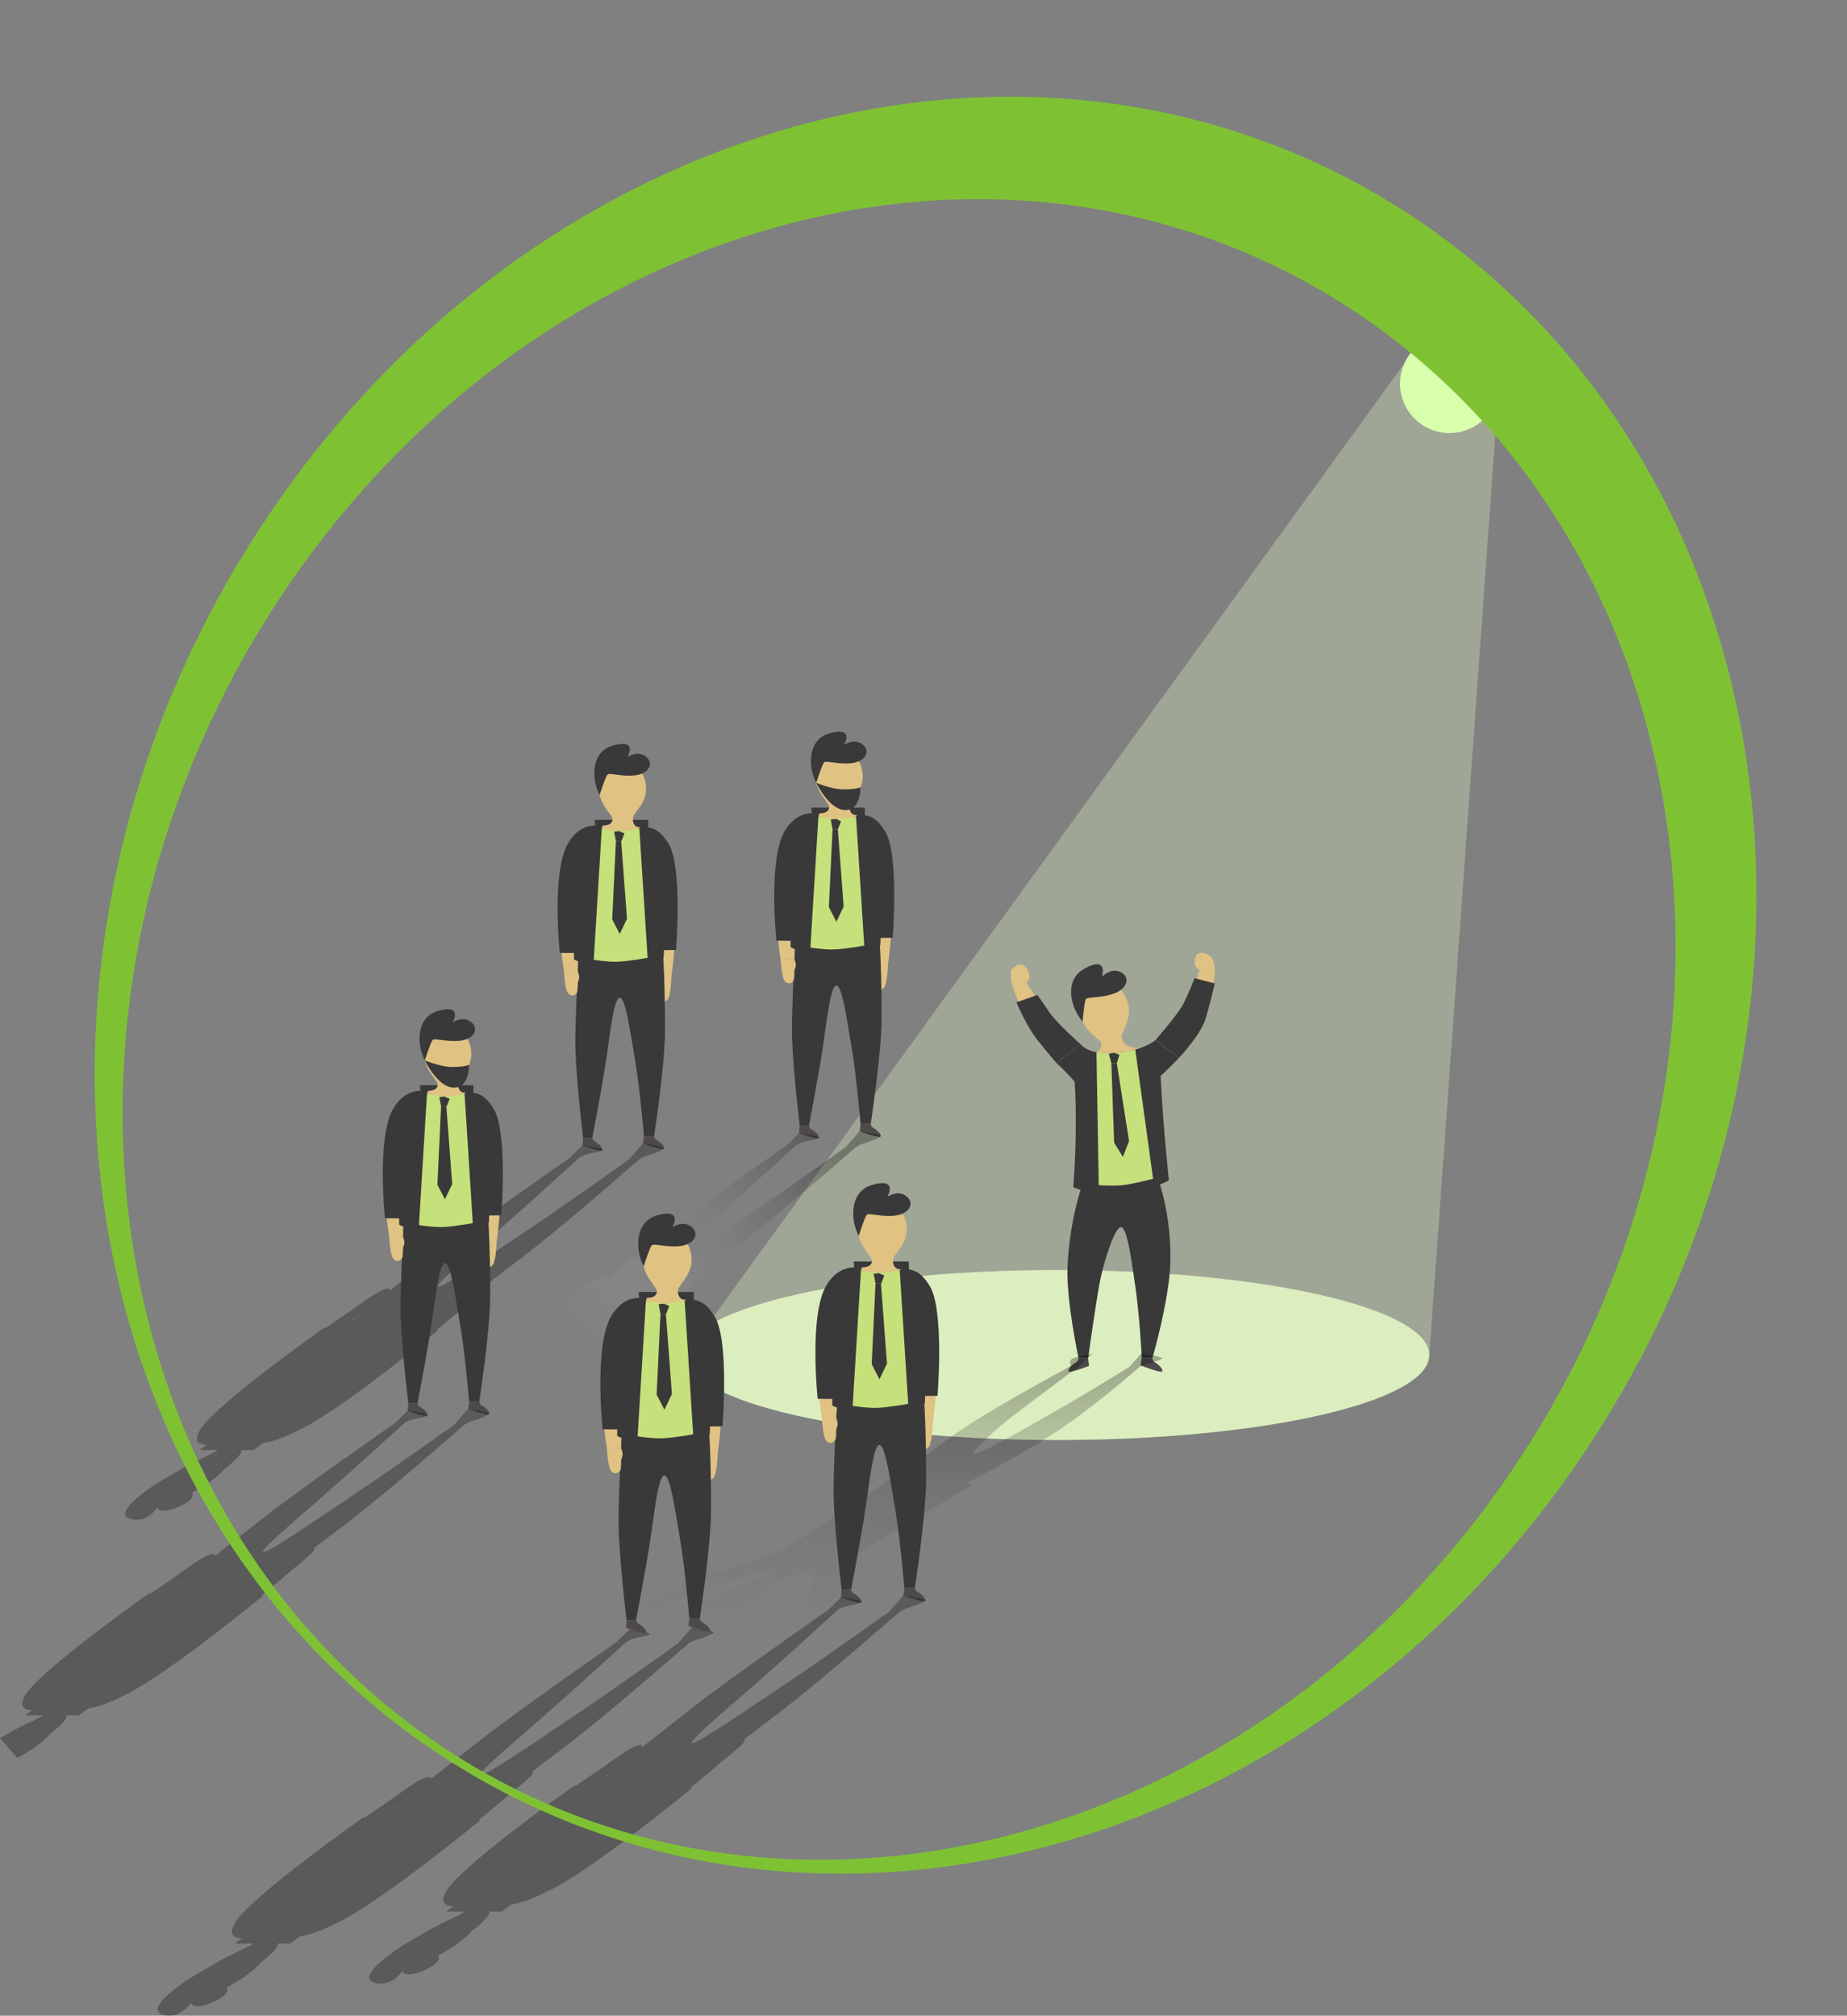 <svg width="525" height="573" viewBox="0 0 525 573" fill="none" xmlns="http://www.w3.org/2000/svg">
<rect x="0" y="0" width="525" height="573" fill="#808080" stroke="none"/>
<g style="mix-blend-mode:screen" opacity="0.8">
<path d="M300.594 409.353C358.958 409.353 406.272 398.536 406.272 385.194C406.272 371.851 358.958 361.035 300.594 361.035C242.23 361.035 194.917 371.851 194.917 385.194C194.917 398.536 242.23 409.353 300.594 409.353Z" fill="#EAFFCA"/>
</g>
<path d="M412.01 123.109C419.772 123.109 426.064 116.817 426.064 109.055C426.064 101.292 419.772 95 412.01 95C404.248 95 397.955 101.292 397.955 109.055C397.955 116.817 404.248 123.109 412.01 123.109Z" fill="#D0FF9F"/>
<g style="mix-blend-mode:screen" opacity="0.3">
<path d="M426.065 109.055C426.065 101.289 419.776 95 412.011 95C406.312 95 401.42 98.4 399.209 103.268L200.568 377.402C196.929 379.844 194.926 382.462 194.926 385.192C194.926 398.536 242.238 409.35 300.603 409.35C358.969 409.35 406.28 398.536 406.28 385.192L425.938 110.866C426.018 110.268 426.065 109.669 426.065 109.055Z" fill="#EAFFCA"/>
</g>
<path d="M324.249 297.872C324.249 297.872 319.876 298.423 318.91 295.35C318.319 293.466 321.488 290.553 320.802 286.156C320.115 281.718 316.292 278.238 312.11 279.084C307.936 279.93 306.061 284.719 307.098 288.773C308.279 293.395 312.86 295.342 313.06 296.635C313.427 299.061 309.708 300.266 308.447 300.035C307.186 299.803 308.527 306.284 308.774 306.372C309.022 306.46 318.351 303.922 320.602 303.123C322.853 302.325 324.688 301.336 324.688 301.336L324.249 297.888V297.872Z" fill="#E0C283"/>
<path d="M329.142 335.012C329.142 335.012 333.013 345.092 332.67 358.851C332.406 369.402 327.562 386.099 327.562 386.099H324.561C324.561 386.099 323.922 374.079 322.781 366.21C321.536 357.67 320.395 349.058 318.663 348.851C316.931 348.643 313.579 358.795 312.406 365.555C310.881 374.366 309.301 386.099 309.301 386.099H306.572C306.572 386.099 302.996 369.474 303.443 359.953C304.121 345.371 308.24 335.012 308.24 335.012H329.142Z" fill="#393939"/>
<path d="M327.521 386.098C327.521 386.098 327.617 386.904 328.144 387.191C329.509 387.933 330.658 389.314 330.363 389.825C330.004 390.44 324.193 388.133 324.193 388.133L324.521 386.09H327.529L327.521 386.098Z" fill="#4E4A4A"/>
<path d="M306.579 386.102C306.579 386.102 306.484 386.908 305.957 387.195C304.592 387.937 303.443 389.318 303.738 389.829C304.097 390.443 309.548 388.28 309.548 388.28L309.309 386.102H306.571H306.579Z" fill="#4E4A4A"/>
<path d="M307.73 290.464C307.73 290.464 308.177 284.885 308.624 284.079C309.07 283.281 312.75 283.815 316.629 282.443C320.507 281.07 321.369 277.694 318.52 276.329C315.671 274.964 313.229 277.686 313.229 277.686C313.229 277.686 315.168 271.596 308.336 275.292C304.002 277.638 304.074 282.02 304.896 285.1C305.718 288.189 307.738 290.464 307.738 290.464H307.73Z" fill="#393939"/>
<path d="M326.205 298.366C326.205 298.366 331.688 293.171 334.402 289.811C337.315 286.211 340.97 275.844 340.97 275.844L345.304 276.339C345.304 276.339 344.753 285.485 339.988 293.586C336.317 299.811 331.313 303.163 331.313 303.163L326.205 298.374V298.366Z" fill="#E0C283"/>
<path d="M345.312 276.337C345.312 276.337 345.431 272.961 344.146 271.924C342.853 270.886 340.77 270.32 340.076 271.589C339.382 272.866 339.485 274.031 339.837 274.613C340.188 275.196 340.978 275.843 340.978 275.843L345.312 276.337Z" fill="#E0C283"/>
<path d="M307.745 298.309C307.745 298.309 304.177 295.723 300.929 292.116C297.449 288.245 291.775 279.41 291.775 279.41L287.688 280.089C287.688 280.089 291.408 290.975 296.619 297.232C301.831 303.489 303.06 303.29 303.06 303.29L307.745 298.309Z" fill="#E0C283"/>
<path d="M287.688 280.086C287.688 280.086 286.731 276.583 287.728 275.449C288.726 274.316 290.61 273.646 291.599 274.946C292.589 276.247 292.78 277.468 292.581 278.083C292.381 278.706 291.783 279.408 291.783 279.408L287.696 280.086H287.688Z" fill="#E0C283"/>
<path d="M332.263 335.443C332.263 335.443 329.828 337.742 318.312 338.811C309.014 339.673 305.063 337.478 305.063 337.478C305.063 337.478 306.404 322.155 305.462 307.509C302.621 304.197 300.322 302.226 300.322 302.226L307.186 296.871C307.186 296.871 309.596 300.255 317.873 299.257C325.965 298.275 328.495 295.602 328.495 295.602L335.104 300.733C335.104 300.733 333.891 302.106 329.9 305.881C330.586 320.455 332.247 335.451 332.247 335.451L332.263 335.443Z" fill="#393939"/>
<path d="M294.856 282.844L288.926 284.935C288.926 284.935 291.671 291.615 294.856 295.605C298.04 299.596 300.331 302.23 300.331 302.23L307.194 296.874C307.194 296.874 300.379 290.913 298.056 287.457C295.734 283.993 294.856 282.844 294.856 282.844Z" fill="#393939"/>
<path d="M339.558 278.063C339.558 278.063 337.77 282.676 336.285 285.517C334.801 288.358 328.504 295.597 328.504 295.597L335.112 300.729C335.112 300.729 341.314 294.208 342.71 289.492C344.115 284.775 345.296 279.579 345.296 279.579L339.55 278.055L339.558 278.063Z" fill="#393939"/>
<path d="M311.663 299.142L312.317 336.9C312.317 336.9 316.308 337.227 319.189 336.9C322.07 336.573 327.761 335.088 327.761 335.088L322.693 298.352C322.693 298.352 318 299.461 315.749 299.437C313.499 299.413 311.663 299.142 311.663 299.142Z" fill="#C6E07C"/>
<path d="M316.684 299.309L318.193 299.859L317.45 302.262H315.902L315.176 299.588L316.684 299.309Z" fill="#393939"/>
<path d="M317.45 302.262L320.921 324.337L319.182 328.879L316.683 324.832L315.901 302.262H317.45Z" fill="#393939"/>
<path style="mix-blend-mode:multiply" d="M227.855 461.504C227.855 461.504 224.495 463.747 222.196 464.433C219.898 465.119 217.32 465.503 217.966 464.657C218.621 463.811 219.913 463.036 220.855 462.645C221.781 462.262 223.162 461.839 223.194 461.831C223.202 461.823 223.856 461.193 224.782 460.267L224.127 460.363C224.127 460.363 227.168 457.298 228.677 455.415C230.185 453.523 231.622 448.718 231.622 448.718C231.622 448.718 231.765 447.928 229.874 447.21C229.706 447.194 226.179 446.899 222.196 448.886C219.69 450.139 219.722 452.07 214.534 454.992C212.395 456.197 209.913 457.298 207.519 458.136C207.886 459.206 205.54 460.794 202.235 461.52C198.109 462.43 198.572 460.618 198.572 460.618C198.572 460.618 194.159 464.665 191.437 462.206C189.713 460.65 194.294 457.737 198.253 455.694C202.211 453.643 206.489 452.134 206.489 452.134C211.629 449.86 216.617 448.782 217.934 448.04C219.219 447.314 219.451 446.755 219.187 446.372C215.284 446.827 212.587 447.872 212.587 447.872C212.587 447.872 199.945 451.831 194.167 454.13C188.38 456.428 186.353 457.194 186.353 457.194L185.97 457.043C182.458 458.431 179.888 459.477 179.888 459.477C179.888 459.477 179.737 459.94 179.29 460.355C178.843 460.77 177.406 461.576 175.124 462.438C172.841 463.3 171.732 462.853 171.947 462.103C172.163 461.352 176.688 459.022 176.688 459.022C176.688 459.022 179.314 457.737 183.193 455.941L182.841 455.806C182.841 455.806 192.339 451.368 199.498 448.718C206.649 446.069 211.549 444.321 211.549 444.321C211.549 444.321 215.763 443.012 221.893 440.809C237.863 431.08 252.357 420.904 252.357 420.904C252.357 420.904 253.378 420.657 255.118 420.41C258.167 417.664 264.336 412.452 273.937 405.98C283.315 399.651 303.842 388.613 303.842 388.613C303.842 388.613 304.577 388.078 304.369 387.887C303.834 387.392 304.154 386.482 304.968 386.139C305.949 385.732 310.483 384.846 310.483 384.846L306.444 388.613H306.428C306.428 388.613 295.853 396.411 288.247 402.253C282.413 406.738 275.166 413.482 277.034 413.346C278.902 413.211 288.862 407.488 298.838 401.822C308.032 396.602 321.01 388.613 321.01 388.613H320.962L324.449 384.742C324.449 384.742 330.675 385.724 330.379 386.131C330.132 386.474 327.618 387.392 325.551 387.879C324.753 388.07 323.835 388.605 323.835 388.605H323.875C323.875 388.605 311.313 399.699 300.706 406.698C290.203 413.634 279.58 419.157 275.063 421.415C276.228 421.87 276.22 422.245 276.22 422.245C276.22 422.245 259.196 432.206 243.537 441.879C243.466 444.385 243.21 445.295 243.21 445.295C243.21 445.295 242.42 449.62 238.9 452.757C235.381 455.893 231.175 459.333 231.175 459.333L230.688 459.405C229.036 460.666 227.871 461.464 227.831 461.488L227.855 461.504Z" fill="url(#paint0_linear_3075_290)" fill-opacity="0.3"/>
<path d="M242.643 358.613H258.335L255.797 362.165H245.311L244.086 361.371L242.643 358.613Z" fill="#393939"/>
<path d="M264.288 371.836C264.288 371.836 264.929 371.39 266.129 380.294C267.33 389.199 265.099 404.843 265.099 404.843L261.069 404.941L259.674 377.505L264.288 371.836Z" fill="#E0C283"/>
<path d="M260.687 406.319C260.825 405.395 261.068 404.94 261.068 404.94L265.115 404.754C265.115 404.754 264.985 409.166 264.296 410.796C263.501 412.669 261.571 412.069 261.287 410.763C261.182 410.269 261.117 408.971 261.085 408.103C260.874 407.641 260.598 406.903 260.687 406.311V406.319Z" fill="#E0C283"/>
<path d="M257.013 360.653C257.013 360.653 254.053 361.724 253.81 358.545C253.656 356.59 257.362 354.481 257.678 350.078C258.003 345.633 255.075 341.424 250.85 341.311C246.624 341.197 243.745 345.406 243.851 349.559C243.964 354.287 247.962 357.19 247.865 358.48C247.687 360.905 243.98 360.167 242.788 360.272C241.596 360.377 241.345 366.801 241.564 366.938C241.783 367.076 251.36 366.695 253.72 366.427C256.08 366.16 258.067 365.608 258.067 365.608L257.021 360.661L257.013 360.653Z" fill="#E0C283"/>
<path d="M262.715 398.467C262.715 398.467 263.25 406.521 263.25 420.17C263.25 430.632 260.039 451.393 260.039 451.393L257.062 451.466C257.062 451.466 255.838 437.144 254.516 429.375C253.072 420.94 251.718 410.924 249.998 410.762C248.279 410.6 247.119 421.354 246.122 428.077C244.824 436.852 241.929 451.831 241.929 451.831L239.228 451.896C239.228 451.896 236.73 431.572 236.941 422.116C237.266 407.64 237.996 397.973 237.996 397.973L262.715 398.459V398.467Z" fill="#393939"/>
<path d="M260.055 451.398C260.055 451.398 260.168 452.193 260.696 452.469C262.066 453.175 263.242 454.513 262.958 455.032C262.618 455.656 256.803 453.507 256.803 453.507L257.07 451.48L260.055 451.407V451.398Z" fill="#4E4A4A"/>
<path d="M241.945 451.844C241.945 451.844 242.059 452.639 242.586 452.914C243.956 453.62 245.132 454.958 244.848 455.477C244.508 456.102 239.05 454.082 239.05 454.082L239.236 451.917L241.945 451.852V451.844Z" fill="#4E4A4A"/>
<path d="M232.383 376.453C232.383 376.453 232.221 378.594 232.091 383.257C231.848 392.235 233.64 403.038 233.64 403.038L237.671 403.078L237.646 376.583L232.375 376.461L232.383 376.453Z" fill="#E0C283"/>
<path d="M238.076 404.445C237.922 403.521 237.671 403.075 237.671 403.075L233.624 402.953C233.624 402.953 233.827 407.365 234.54 408.979C235.36 410.844 237.282 410.212 237.549 408.898C237.647 408.395 237.687 407.105 237.711 406.238C237.922 405.767 238.182 405.029 238.085 404.445H238.076Z" fill="#E0C283"/>
<path d="M244.087 351.327C244.087 351.327 245.757 346.031 246.365 345.358C246.974 344.685 250.412 346.015 254.467 345.553C258.514 345.09 260.104 342.017 257.655 340.062C255.205 338.108 252.237 340.192 252.237 340.192C252.237 340.192 255.465 334.742 248.036 336.794C243.324 338.091 242.424 342.349 242.529 345.512C242.635 348.675 244.087 351.327 244.087 351.327Z" fill="#393939"/>
<path d="M257.014 360.655C260.16 360.93 261.904 361.847 264.191 365.423C268.505 372.171 266.486 396.793 266.486 396.793L262.95 396.833L262.885 398.934C262.885 398.934 259.893 401.213 249.35 401.31C238.807 401.407 236.568 399.51 236.568 399.51V397.677L232.424 397.636C232.424 397.636 229.845 373.533 234.987 365.237C237.112 361.806 239.845 360.346 242.797 360.273C242.797 360.273 245.108 361.968 250.136 361.977C254.613 361.977 257.022 360.663 257.022 360.663L257.014 360.655Z" fill="#393939"/>
<path d="M244.72 361.164L242.368 399.646C242.368 399.646 246.383 400.311 249.327 400.214C252.279 400.116 258.158 399.086 258.158 399.086L255.742 361.164C255.742 361.164 251.273 362.04 249.002 361.829C246.723 361.618 244.728 361.164 244.728 361.164H244.72Z" fill="#C6E07C"/>
<path d="M249.885 361.938L251.361 362.619L250.412 364.987L248.855 364.865L248.336 362.092L249.885 361.938Z" fill="#393939"/>
<path d="M250.413 364.981L252.116 387.632L249.983 392.085L247.777 387.778L248.856 364.859L250.413 364.981Z" fill="#393939"/>
<path d="M242.789 360.26L242.643 358.613L245.019 360.26L244.719 361.16L243.316 361.63L242.789 360.373V360.26Z" fill="#393939"/>
<path d="M258.336 360.819V358.613L255.732 361.16L256.235 362.952L258.336 360.819Z" fill="#393939"/>
<path style="mix-blend-mode:multiply" d="M196.148 508.356C200.82 504.503 204.266 501.519 204.826 501.04C204.826 501.04 209.984 496.985 211.249 495.493C211.752 494.901 211.736 494.593 211.46 494.471C214.461 492.209 217.786 489.678 221.443 486.88C233.998 477.27 255.692 458.195 255.692 458.195H255.7C255.7 458.195 256.762 457.465 257.63 457.214C259.852 456.565 262.61 455.511 262.95 455.032C263.356 454.465 256.795 453.508 256.795 453.508L252.789 458.122C252.789 458.122 234.371 471.277 223.706 478.414C212.133 486.167 198.752 495.363 196.821 495.509C194.891 495.655 206.635 485.777 213.706 479.598C222.928 471.536 237.996 457.774 237.996 457.774H238.004C238.004 457.774 239.066 457.044 239.934 456.792C242.156 456.144 244.516 455.941 244.849 455.462C245.254 454.895 239.05 454.067 239.05 454.067L235.352 457.709C235.352 457.709 208.443 476.386 197.308 485.072C191.582 489.541 186.57 493.49 182.418 496.791C183.01 495.907 181.777 495.655 179.109 497.148C176.449 498.632 170.951 502.687 170.951 502.687C170.456 503.019 167.674 504.901 163.83 507.577H163.327C163.327 507.577 131.804 529.726 127.027 537.341C125.056 540.496 126.046 541.834 128.933 541.899L126.816 543.407H132.047C131.99 543.456 131.958 543.496 131.901 543.545C130.644 544.567 124.837 546.716 119.541 550.098L119.517 550.114C119.517 550.114 119.517 550.114 119.509 550.114C119.509 550.114 114.87 552.539 110.961 555.45C107.06 558.362 102.859 562.263 106.046 563.463C111.066 565.345 114.359 560.341 114.359 560.341C114.359 560.341 114.854 562.255 119.655 560.462C123.507 559.027 125.608 556.926 124.48 555.929C127.084 554.575 129.638 552.936 131.69 551.266C132.785 550.374 133.572 549.587 134.172 548.881C134.172 548.881 139.378 544.972 139.103 543.415H142.606L145.258 541.388C148.153 540.982 151.057 539.96 156.669 537.162C169.11 530.966 196.627 508.348 196.627 508.348H196.132L196.148 508.356ZM175.176 502.581C173.805 503.676 172.686 504.585 171.794 505.306C171.697 505.331 171.616 505.347 171.534 505.371L175.176 502.581Z" fill="black" fill-opacity="0.3"/>
<path style="mix-blend-mode:multiply" d="M136.028 517.453C140.7 513.601 144.146 510.617 144.706 510.138C144.706 510.138 149.864 506.083 151.129 504.591C151.632 503.999 151.616 503.691 151.34 503.569C154.341 501.306 157.666 498.776 161.323 495.978C173.878 486.368 195.572 467.293 195.572 467.293H195.58C195.58 467.293 196.642 466.563 197.51 466.312C199.732 465.663 202.49 464.609 202.83 464.13C203.236 463.562 196.675 462.605 196.675 462.605L192.668 467.22C192.668 467.22 174.251 480.374 163.586 487.511C152.013 495.264 138.631 504.461 136.701 504.607C134.771 504.753 146.514 494.875 153.586 488.695C162.807 480.634 177.876 466.871 177.876 466.871H177.884C177.884 466.871 178.946 466.141 179.814 465.89C182.036 465.241 184.396 465.038 184.729 464.56C185.134 463.992 178.93 463.165 178.93 463.165L175.232 466.806C175.232 466.806 148.323 485.484 137.188 494.17C131.462 498.638 126.45 502.588 122.298 505.889C122.89 505.005 121.657 504.753 118.989 506.245C116.329 507.729 110.83 511.784 110.83 511.784C110.336 512.117 107.554 513.998 103.71 516.675H103.207C103.207 516.675 71.683 538.823 66.907 546.438C64.936 549.593 65.925 550.931 68.812 550.996L66.696 552.505H71.927C71.87 552.553 71.838 552.594 71.781 552.643C70.524 553.664 64.717 555.814 59.421 559.195L59.397 559.212C59.397 559.212 59.397 559.212 59.389 559.212C59.389 559.212 54.75 561.637 50.841 564.548C46.94 567.46 42.739 571.36 45.926 572.561C50.946 574.442 54.239 569.438 54.239 569.438C54.239 569.438 54.734 571.352 59.535 569.56C63.387 568.125 65.487 566.024 64.36 565.027C66.963 563.672 69.518 562.034 71.57 560.363C72.665 559.471 73.451 558.685 74.052 557.979C74.052 557.979 79.258 554.07 78.983 552.513H82.486L85.138 550.485C88.033 550.08 90.937 549.058 96.549 546.26C108.989 540.064 136.507 517.445 136.507 517.445H136.012L136.028 517.453ZM115.056 511.679C113.685 512.774 112.566 513.682 111.674 514.404C111.577 514.428 111.495 514.445 111.414 514.469L115.056 511.679Z" fill="black" fill-opacity="0.3"/>
<path d="M230.623 229.59H245.837L243.372 233.037H233.202L232.018 232.266L230.623 229.59Z" fill="#393939"/>
<path d="M251.604 242.402C251.604 242.402 252.229 241.972 253.389 250.601C254.548 259.23 252.391 274.396 252.391 274.396L248.482 274.493L247.136 247.901L251.604 242.402Z" fill="#E0C283"/>
<path d="M248.107 275.825C248.245 274.933 248.48 274.487 248.48 274.487L252.405 274.309C252.405 274.309 252.276 278.583 251.611 280.164C250.84 281.981 248.975 281.397 248.699 280.132C248.594 279.645 248.537 278.396 248.505 277.553C248.294 277.107 248.026 276.385 248.115 275.817L248.107 275.825Z" fill="#E0C283"/>
<path d="M244.548 231.557C244.548 231.557 241.677 232.595 241.442 229.513C241.296 227.616 244.888 225.58 245.196 221.306C245.505 217 242.674 212.912 238.579 212.807C234.483 212.701 231.693 216.781 231.791 220.803C231.904 225.385 235.773 228.199 235.683 229.448C235.505 231.8 231.92 231.079 230.761 231.184C229.601 231.289 229.358 237.51 229.568 237.648C229.779 237.785 239.065 237.412 241.352 237.153C243.631 236.885 245.561 236.358 245.561 236.358L244.548 231.565V231.557Z" fill="#E0C283"/>
<path d="M250.078 268.22C250.078 268.22 250.597 276.022 250.597 289.257C250.597 299.403 247.491 319.524 247.491 319.524L244.612 319.597C244.612 319.597 243.428 305.72 242.139 298.186C240.744 290.011 239.43 280.304 237.759 280.15C236.089 279.995 234.97 290.417 234.004 296.937C232.747 305.437 229.941 319.962 229.941 319.962L227.322 320.026C227.322 320.026 224.905 300.327 225.108 291.163C225.416 277.133 226.13 267.766 226.13 267.766L250.087 268.236L250.078 268.22Z" fill="#393939"/>
<path d="M247.492 319.523C247.492 319.523 247.597 320.294 248.116 320.562C249.438 321.243 250.582 322.54 250.306 323.043C249.973 323.643 244.337 321.567 244.337 321.567L244.596 319.596L247.484 319.523H247.492Z" fill="#4E4A4A"/>
<path d="M229.942 319.953C229.942 319.953 230.047 320.724 230.566 320.991C231.888 321.672 233.032 322.97 232.756 323.473C232.423 324.073 227.136 322.119 227.136 322.119L227.314 320.018L229.942 319.953Z" fill="#4E4A4A"/>
<path d="M220.68 246.875C220.68 246.875 220.518 248.943 220.396 253.469C220.161 262.171 221.896 272.641 221.896 272.641L225.805 272.673L225.781 246.989L220.672 246.867L220.68 246.875Z" fill="#E0C283"/>
<path d="M226.194 274.01C226.04 273.118 225.805 272.68 225.805 272.68L221.88 272.566C221.88 272.566 222.075 276.84 222.764 278.406C223.559 280.214 225.424 279.598 225.675 278.333C225.773 277.846 225.813 276.597 225.829 275.754C226.032 275.299 226.284 274.578 226.194 274.018V274.01Z" fill="#E0C283"/>
<path d="M232.019 222.526C232.019 222.526 233.641 217.392 234.233 216.743C234.825 216.094 238.158 217.384 242.083 216.938C246.008 216.492 247.549 213.507 245.173 211.618C242.805 209.728 239.918 211.747 239.918 211.747C239.918 211.747 243.048 206.46 235.846 208.447C231.281 209.704 230.405 213.832 230.51 216.897C230.615 219.963 232.019 222.534 232.019 222.534V222.526Z" fill="#393939"/>
<path d="M244.547 231.56C247.597 231.828 249.292 232.712 251.506 236.183C255.682 242.72 253.728 266.587 253.728 266.587L250.297 266.628L250.233 268.664C250.233 268.664 247.329 270.878 237.111 270.967C226.892 271.056 224.718 269.223 224.718 269.223V267.447L220.696 267.406C220.696 267.406 218.19 244.05 223.186 236.005C225.246 232.679 227.898 231.26 230.752 231.195C230.752 231.195 232.999 232.842 237.865 232.842C242.204 232.842 244.539 231.568 244.539 231.568L244.547 231.56Z" fill="#393939"/>
<path d="M244.588 223.825C244.588 223.825 244.767 230.459 240.144 230.272C235.521 230.086 232.018 222.535 232.018 222.535C232.018 222.535 236.567 224.449 239.892 224.417C243.217 224.384 244.588 223.833 244.588 223.833V223.825Z" fill="#393939"/>
<path d="M232.633 232.059L230.354 269.356C230.354 269.356 234.239 269.997 237.102 269.908C239.957 269.819 245.658 268.813 245.658 268.813L243.314 232.059C243.314 232.059 238.984 232.91 236.778 232.707C234.572 232.505 232.633 232.059 232.633 232.059Z" fill="#C6E07C"/>
<path d="M237.637 232.801L239.073 233.466L238.156 235.761L236.64 235.639L236.137 232.955L237.637 232.801Z" fill="#393939"/>
<path d="M238.158 235.762L239.804 257.716L237.736 262.031L235.604 257.854L236.642 235.641L238.158 235.762Z" fill="#393939"/>
<path d="M230.761 231.188L230.623 229.59L232.918 231.188L232.634 232.055L231.272 232.518L230.761 231.293V231.188Z" fill="#393939"/>
<path d="M245.837 231.731V229.59L243.314 232.055L243.793 233.799L245.837 231.731Z" fill="#393939"/>
<path style="mix-blend-mode:multiply" d="M185.557 374.719C190.082 370.981 193.423 368.093 193.967 367.623C193.967 367.623 198.971 363.698 200.195 362.246C200.682 361.67 200.674 361.37 200.406 361.257C203.309 359.067 206.537 356.61 210.081 353.901C222.254 344.583 243.276 326.1 243.276 326.1H243.284C243.284 326.1 244.314 325.394 245.149 325.151C247.306 324.527 249.982 323.505 250.307 323.042C250.696 322.491 244.338 321.566 244.338 321.566L240.453 326.043C240.453 326.043 222.603 338.792 212.263 345.71C201.047 353.22 188.071 362.133 186.205 362.279C184.34 362.425 195.719 352.847 202.571 346.861C211.509 339.052 226.107 325.711 226.107 325.711H226.115C226.115 325.711 227.145 325.005 227.98 324.762C230.137 324.137 232.416 323.935 232.749 323.472C233.138 322.921 227.129 322.118 227.129 322.118L223.544 325.646C223.544 325.646 197.462 343.747 186.668 352.165C181.112 356.496 176.263 360.324 172.232 363.528C172.8 362.668 171.607 362.425 169.02 363.876C166.441 365.32 161.113 369.245 161.113 369.245C160.635 369.569 157.934 371.386 154.212 373.989H153.725C153.725 373.989 123.167 395.457 118.544 402.845C116.63 405.902 117.595 407.2 120.393 407.265L118.341 408.733H123.41C123.361 408.781 123.321 408.814 123.264 408.862C122.047 409.852 116.419 411.936 111.285 415.213L111.261 415.229C111.261 415.229 111.261 415.229 111.253 415.229C111.253 415.229 106.752 417.581 102.973 420.403C99.185 423.225 95.122 427.004 98.204 428.164C103.07 429.989 106.257 425.139 106.257 425.139C106.257 425.139 106.736 426.996 111.391 425.261C115.121 423.866 117.157 421.838 116.07 420.873C118.592 419.559 121.066 417.978 123.061 416.356C124.123 415.488 124.878 414.734 125.462 414.045C125.462 414.045 130.506 410.257 130.247 408.749H133.645L136.215 406.786C139.022 406.397 141.836 405.408 147.278 402.691C159.337 396.681 186.003 374.76 186.003 374.76H185.524L185.557 374.719ZM165.233 369.123C163.911 370.186 162.824 371.062 161.948 371.767C161.859 371.792 161.778 371.808 161.697 371.824L165.225 369.123H165.233Z" fill="url(#paint1_linear_3075_290)" fill-opacity="0.3"/>
<path d="M169.052 233.066H184.258L181.801 236.505H171.631L170.447 235.735L169.052 233.066Z" fill="#393939"/>
<path d="M190.033 245.871C190.033 245.871 190.658 245.441 191.817 254.07C192.977 262.699 190.82 277.865 190.82 277.865L186.911 277.962L185.564 251.369L190.041 245.871H190.033Z" fill="#E0C283"/>
<path d="M186.536 279.294C186.674 278.402 186.909 277.956 186.909 277.956L190.834 277.777C190.834 277.777 190.704 282.051 190.039 283.633C189.269 285.449 187.404 284.865 187.128 283.6C187.022 283.114 186.966 281.865 186.933 281.021C186.722 280.575 186.455 279.854 186.544 279.286L186.536 279.294Z" fill="#E0C283"/>
<path d="M182.976 235.037C182.976 235.037 180.105 236.076 179.87 232.994C179.724 231.096 183.316 229.06 183.624 224.786C183.933 220.48 181.102 216.393 177.007 216.287C172.911 216.182 170.121 220.261 170.219 224.284C170.332 228.866 174.201 231.68 174.103 232.929C173.925 235.281 170.34 234.559 169.181 234.664C168.021 234.77 167.778 240.99 167.988 241.128C168.199 241.258 177.485 240.893 179.772 240.633C182.059 240.374 183.981 239.839 183.981 239.839L182.968 235.046L182.976 235.037Z" fill="#E0C283"/>
<path d="M188.507 271.689C188.507 271.689 189.026 279.49 189.026 292.726C189.026 302.871 185.92 322.992 185.92 322.992L183.041 323.065C183.041 323.065 181.857 309.189 180.567 301.655C179.173 293.48 177.859 283.772 176.188 283.618C174.517 283.464 173.398 293.886 172.433 300.406C171.176 308.905 168.37 323.43 168.37 323.43L165.751 323.495C165.751 323.495 163.334 303.796 163.536 294.632C163.845 280.601 164.558 271.234 164.558 271.234L188.515 271.705L188.507 271.689Z" fill="#393939"/>
<path d="M185.92 322.992C185.92 322.992 186.026 323.763 186.545 324.03C187.867 324.712 189.01 326.009 188.735 326.512C188.402 327.112 182.766 325.036 182.766 325.036L183.025 323.065L185.912 322.992H185.92Z" fill="#4E4A4A"/>
<path d="M168.371 323.422C168.371 323.422 168.476 324.192 168.995 324.46C170.317 325.141 171.46 326.439 171.185 326.942C170.852 327.542 165.564 325.587 165.564 325.587L165.743 323.487L168.371 323.422Z" fill="#4E4A4A"/>
<path d="M159.101 250.344C159.101 250.344 158.938 252.412 158.817 256.937C158.582 265.639 160.317 276.109 160.317 276.109L164.226 276.142L164.202 250.458L159.093 250.336L159.101 250.344Z" fill="#E0C283"/>
<path d="M164.623 277.483C164.469 276.591 164.234 276.153 164.234 276.153L160.309 276.039C160.309 276.039 160.503 280.313 161.193 281.878C161.987 283.687 163.853 283.07 164.104 281.805C164.201 281.319 164.242 280.07 164.258 279.226C164.461 278.772 164.712 278.05 164.623 277.491V277.483Z" fill="#E0C283"/>
<path d="M170.447 225.994C170.447 225.994 172.069 220.861 172.661 220.212C173.253 219.555 176.587 220.853 180.512 220.406C184.437 219.96 185.978 216.976 183.602 215.086C181.234 213.197 178.346 215.216 178.346 215.216C178.346 215.216 181.477 209.928 174.275 211.915C169.709 213.172 168.833 217.3 168.939 220.366C169.044 223.431 170.447 226.002 170.447 226.002V225.994Z" fill="#393939"/>
<path d="M182.976 235.037C186.025 235.305 187.72 236.189 189.934 239.66C194.111 246.196 192.157 270.064 192.157 270.064L188.726 270.105L188.661 272.14C188.661 272.14 185.758 274.354 175.539 274.444C165.321 274.533 163.147 272.7 163.147 272.7V270.916L159.125 270.875C159.125 270.875 156.619 247.518 161.614 239.473C163.674 236.148 166.326 234.729 169.181 234.664C169.181 234.664 171.427 236.31 176.293 236.31C180.632 236.31 182.968 235.037 182.968 235.037H182.976Z" fill="#393939"/>
<path d="M171.054 235.531L168.775 272.837C168.775 272.837 172.66 273.478 175.523 273.389C178.378 273.299 184.079 272.294 184.079 272.294L181.735 235.539C181.735 235.539 177.404 236.391 175.199 236.188C172.993 235.985 171.054 235.539 171.054 235.539V235.531Z" fill="#C6E07C"/>
<path d="M176.066 236.27L177.501 236.935L176.577 239.238L175.068 239.108L174.565 236.432L176.066 236.27Z" fill="#393939"/>
<path d="M176.576 239.239L178.222 261.185L176.154 265.507L174.021 261.331L175.068 239.109L176.576 239.239Z" fill="#393939"/>
<path d="M169.19 234.656L169.052 233.066L171.347 234.656L171.055 235.532L169.701 235.986L169.19 234.77V234.656Z" fill="#393939"/>
<path d="M184.258 235.199V233.066L181.735 235.532L182.222 237.267L184.258 235.199Z" fill="#393939"/>
<path style="mix-blend-mode:multiply" d="M123.984 378.196C128.51 374.457 131.851 371.57 132.394 371.1C132.394 371.1 137.398 367.174 138.623 365.723C139.109 365.147 139.101 364.847 138.834 364.733C141.737 362.544 144.965 360.094 148.509 357.378C160.682 348.059 181.703 329.576 181.703 329.576H181.711C181.711 329.576 182.741 328.871 183.576 328.628C185.734 328.003 188.41 326.981 188.734 326.519C189.124 325.968 182.765 325.043 182.765 325.043L178.881 329.52C178.881 329.52 161.031 342.269 150.69 349.186C139.474 356.696 126.498 365.609 124.633 365.755C122.768 365.901 134.146 356.323 140.999 350.338C149.936 342.528 164.542 329.187 164.542 329.187H164.55C164.55 329.187 165.58 328.482 166.416 328.238C168.573 327.614 170.852 327.411 171.184 326.949C171.574 326.397 165.564 325.594 165.564 325.594L161.979 329.122C161.979 329.122 135.898 347.224 125.103 355.642C119.548 359.973 114.698 363.801 110.668 367.004C111.235 366.144 110.043 365.901 107.456 367.353C104.877 368.796 99.549 372.722 99.549 372.722C99.07 373.046 96.37 374.863 92.647 377.458H92.16C92.16 377.458 61.602 398.925 56.979 406.313C55.065 409.371 56.031 410.668 58.828 410.733L56.777 412.201H61.845C61.797 412.25 61.756 412.282 61.699 412.331C60.483 413.328 54.855 415.405 49.721 418.681L49.697 418.697C49.697 418.697 49.697 418.697 49.688 418.697C49.688 418.697 45.187 421.049 41.408 423.871C37.621 426.694 33.558 430.473 36.639 431.633C41.505 433.457 44.693 428.608 44.693 428.608C44.693 428.608 45.171 430.465 49.826 428.729C53.557 427.334 55.593 425.307 54.506 424.342C57.028 423.028 59.502 421.446 61.497 419.824C62.559 418.957 63.313 418.202 63.897 417.513C63.897 417.513 68.942 413.726 68.682 412.217H72.08L74.651 410.255C77.457 409.865 80.271 408.876 85.713 406.159C97.773 400.15 124.438 378.228 124.438 378.228H123.96L123.984 378.196ZM103.66 372.6C102.339 373.662 101.252 374.538 100.376 375.244C100.287 375.268 100.206 375.284 100.125 375.301L103.652 372.6H103.66Z" fill="black" fill-opacity="0.3"/>
<path d="M181.517 367.277H197.209L194.671 370.83H184.185L182.96 370.035L181.517 367.277Z" fill="#393939"/>
<path d="M203.162 380.496C203.162 380.496 203.803 380.05 205.003 388.955C206.204 397.859 203.973 413.504 203.973 413.504L199.943 413.601L198.548 386.165L203.162 380.496Z" fill="#E0C283"/>
<path d="M199.561 414.983C199.699 414.059 199.942 413.604 199.942 413.604L203.989 413.418C203.989 413.418 203.859 417.83 203.17 419.46C202.375 421.333 200.445 420.733 200.161 419.427C200.056 418.933 199.991 417.635 199.959 416.767C199.748 416.305 199.472 415.567 199.561 414.975V414.983Z" fill="#E0C283"/>
<path d="M195.887 369.313C195.887 369.313 192.927 370.384 192.684 367.205C192.53 365.25 196.236 363.142 196.552 358.738C196.877 354.294 193.949 350.085 189.724 349.971C185.498 349.857 182.619 354.067 182.725 358.219C182.838 362.947 186.836 365.85 186.739 367.14C186.561 369.565 182.854 368.827 181.662 368.932C180.47 369.038 180.219 375.461 180.438 375.599C180.657 375.736 190.234 375.355 192.594 375.088C194.946 374.812 196.941 374.269 196.941 374.269L195.895 369.321L195.887 369.313Z" fill="#E0C283"/>
<path d="M201.589 407.131C201.589 407.131 202.124 415.185 202.124 428.834C202.124 439.296 198.913 460.057 198.913 460.057L195.936 460.13C195.936 460.13 194.712 445.808 193.39 438.039C191.946 429.604 190.592 419.588 188.872 419.426C187.153 419.264 185.993 430.018 184.996 436.741C183.698 445.516 180.803 460.495 180.803 460.495L178.102 460.56C178.102 460.56 175.605 440.236 175.815 430.78C176.14 416.304 176.87 406.637 176.87 406.637L201.589 407.123V407.131Z" fill="#393939"/>
<path d="M198.921 460.066C198.921 460.066 199.035 460.861 199.562 461.137C200.932 461.843 202.108 463.181 201.824 463.7C201.484 464.324 195.669 462.175 195.669 462.175L195.937 460.148L198.921 460.075V460.066Z" fill="#4E4A4A"/>
<path d="M180.819 460.504C180.819 460.504 180.933 461.299 181.46 461.574C182.83 462.28 184.006 463.618 183.722 464.137C183.382 464.762 177.924 462.742 177.924 462.742L178.11 460.577L180.819 460.512V460.504Z" fill="#4E4A4A"/>
<path d="M171.257 385.113C171.257 385.113 171.095 387.254 170.965 391.918C170.722 400.895 172.514 411.698 172.514 411.698L176.545 411.738L176.52 385.243L171.249 385.121L171.257 385.113Z" fill="#E0C283"/>
<path d="M176.95 413.102C176.796 412.177 176.545 411.731 176.545 411.731L172.498 411.609C172.498 411.609 172.701 416.021 173.414 417.635C174.234 419.5 176.156 418.868 176.423 417.554C176.521 417.051 176.561 415.762 176.585 414.894C176.796 414.424 177.056 413.686 176.959 413.102H176.95Z" fill="#E0C283"/>
<path d="M182.961 359.995C182.961 359.995 184.631 354.699 185.239 354.026C185.848 353.353 189.286 354.683 193.341 354.221C197.388 353.758 198.978 350.685 196.529 348.73C194.079 346.776 191.111 348.86 191.111 348.86C191.111 348.86 194.339 343.41 186.91 345.462C182.198 346.759 181.298 351.017 181.403 354.18C181.509 357.343 182.961 359.995 182.961 359.995Z" fill="#393939"/>
<path d="M195.888 369.319C199.034 369.594 200.778 370.511 203.065 374.087C207.38 380.835 205.36 405.457 205.36 405.457L201.824 405.497L201.759 407.598C201.759 407.598 198.767 409.877 188.224 409.974C177.681 410.071 175.442 408.174 175.442 408.174V406.341L171.298 406.3C171.298 406.3 168.719 382.197 173.861 373.901C175.986 370.47 178.719 369.01 181.671 368.938C181.671 368.938 183.982 370.632 189.01 370.641C193.487 370.641 195.896 369.327 195.896 369.327L195.888 369.319Z" fill="#393939"/>
<path d="M183.594 369.824L181.242 408.306C181.242 408.306 185.257 408.971 188.201 408.874C191.153 408.777 197.032 407.747 197.032 407.747L194.616 369.824C194.616 369.824 190.147 370.7 187.876 370.489C185.597 370.278 183.602 369.824 183.602 369.824H183.594Z" fill="#C6E07C"/>
<path d="M188.759 370.594L190.235 371.275L189.286 373.651L187.729 373.521L187.21 370.748L188.759 370.594Z" fill="#393939"/>
<path d="M189.287 373.653L190.99 396.296L188.857 400.749L186.651 396.442L187.73 373.523L189.287 373.653Z" fill="#393939"/>
<path d="M181.663 368.924L181.517 367.277L183.893 368.924L183.593 369.824L182.19 370.294L181.663 369.037V368.924Z" fill="#393939"/>
<path d="M197.21 369.491V367.277L194.606 369.824L195.109 371.624L197.21 369.491Z" fill="#393939"/>
<path d="M119.363 308.492H134.57L132.112 311.939H121.942L120.758 311.169L119.363 308.492Z" fill="#393939"/>
<path d="M140.345 321.304C140.345 321.304 140.969 320.874 142.129 329.504C143.289 338.133 141.131 353.298 141.131 353.298L137.222 353.396L135.876 326.803L140.345 321.304Z" fill="#E0C283"/>
<path d="M136.847 354.728C136.985 353.835 137.22 353.389 137.22 353.389L141.146 353.211C141.146 353.211 141.016 357.485 140.351 359.066C139.58 360.883 137.715 360.299 137.439 359.034C137.334 358.547 137.277 357.298 137.245 356.455C137.034 356.009 136.766 355.287 136.856 354.719L136.847 354.728Z" fill="#E0C283"/>
<path d="M133.287 310.463C133.287 310.463 130.416 311.501 130.181 308.42C130.035 306.522 133.628 304.486 133.936 300.212C134.244 295.906 131.414 291.818 127.318 291.713C123.223 291.608 120.433 295.687 120.53 299.709C120.644 304.292 124.512 307.106 124.415 308.355C124.236 310.707 120.652 309.985 119.492 310.09C118.332 310.196 118.089 316.416 118.3 316.554C118.511 316.684 127.797 316.319 130.084 316.059C132.363 315.792 134.293 315.264 134.293 315.264L133.279 310.471L133.287 310.463Z" fill="#E0C283"/>
<path d="M138.819 347.122C138.819 347.122 139.338 354.924 139.338 368.159C139.338 378.305 136.232 398.426 136.232 398.426L133.353 398.499C133.353 398.499 132.168 384.623 130.879 377.089C129.484 368.914 128.17 359.206 126.5 359.052C124.829 358.898 123.71 369.319 122.745 375.84C121.488 384.339 118.682 398.864 118.682 398.864L116.062 398.929C116.062 398.929 113.645 379.23 113.848 370.065C114.156 356.035 114.87 346.668 114.87 346.668L138.827 347.138L138.819 347.122Z" fill="#393939"/>
<path d="M136.232 398.426C136.232 398.426 136.337 399.196 136.856 399.464C138.178 400.145 139.322 401.443 139.046 401.946C138.714 402.546 133.077 400.469 133.077 400.469L133.337 398.499L136.224 398.426H136.232Z" fill="#4E4A4A"/>
<path d="M118.682 398.855C118.682 398.855 118.787 399.626 119.307 399.894C120.628 400.575 121.772 401.872 121.496 402.375C121.164 402.975 115.876 401.021 115.876 401.021L116.054 398.92L118.682 398.855Z" fill="#4E4A4A"/>
<path d="M109.412 325.782C109.412 325.782 109.25 327.85 109.128 332.375C108.893 341.077 110.629 351.547 110.629 351.547L114.538 351.579L114.513 325.895L109.404 325.773L109.412 325.782Z" fill="#E0C283"/>
<path d="M114.935 352.912C114.781 352.02 114.545 351.582 114.545 351.582L110.62 351.469C110.62 351.469 110.815 355.743 111.504 357.308C112.299 359.116 114.164 358.5 114.416 357.235C114.513 356.748 114.553 355.499 114.57 354.656C114.772 354.202 115.024 353.48 114.935 352.92V352.912Z" fill="#E0C283"/>
<path d="M120.759 301.428C120.759 301.428 122.381 296.294 122.973 295.645C123.565 294.997 126.898 296.286 130.823 295.84C134.748 295.394 136.289 292.41 133.913 290.52C131.545 288.63 128.658 290.65 128.658 290.65C128.658 290.65 131.788 285.362 124.587 287.349C120.021 288.606 119.145 292.734 119.25 295.8C119.356 298.865 120.759 301.436 120.759 301.436V301.428Z" fill="#393939"/>
<path d="M133.288 310.459C136.337 310.727 138.032 311.611 140.246 315.082C144.423 321.618 142.468 345.486 142.468 345.486L139.038 345.527L138.973 347.562C138.973 347.562 136.069 349.776 125.851 349.865C115.632 349.955 113.459 348.122 113.459 348.122V346.338L109.436 346.297C109.436 346.297 106.93 322.94 111.926 314.895C113.986 311.57 116.638 310.151 119.493 310.086C119.493 310.086 121.739 311.732 126.605 311.732C130.944 311.732 133.28 310.459 133.28 310.459H133.288Z" fill="#393939"/>
<path d="M133.328 302.727C133.328 302.727 133.507 309.361 128.884 309.174C124.261 308.988 120.758 301.438 120.758 301.438C120.758 301.438 125.308 303.351 128.633 303.319C131.958 303.287 133.328 302.735 133.328 302.735V302.727Z" fill="#393939"/>
<path d="M121.366 310.961L119.087 348.259C119.087 348.259 122.972 348.9 125.834 348.81C128.689 348.721 134.39 347.715 134.39 347.715L132.047 310.961C132.047 310.961 127.716 311.812 125.51 311.61C123.304 311.407 121.366 310.961 121.366 310.961Z" fill="#C6E07C"/>
<path d="M126.377 311.703L127.813 312.368L126.888 314.663L125.372 314.542L124.877 311.857L126.377 311.703Z" fill="#393939"/>
<path d="M126.888 314.665L128.534 336.618L126.466 340.933L124.333 336.764L125.371 314.543L126.888 314.665Z" fill="#393939"/>
<path d="M119.501 310.09L119.363 308.492L121.658 310.09L121.366 310.958L120.012 311.42L119.501 310.195V310.09Z" fill="#393939"/>
<path d="M134.569 310.633V308.492L132.047 310.958L132.533 312.701L134.569 310.633Z" fill="#393939"/>
<path style="mix-blend-mode:multiply" d="M74.296 453.618C78.821 449.879 82.162 446.992 82.706 446.522C82.706 446.522 87.71 442.596 88.934 441.145C89.421 440.569 89.413 440.269 89.145 440.155C92.048 437.965 95.276 435.508 98.82 432.799C110.993 423.481 132.014 404.998 132.014 404.998H132.023C132.023 404.998 133.053 404.293 133.888 404.049C136.045 403.425 138.721 402.403 139.046 401.941C139.435 401.389 133.077 400.465 133.077 400.465L129.192 404.942C129.192 404.942 111.342 417.69 101.002 424.608C89.786 432.118 76.81 441.031 74.945 441.177C73.079 441.323 84.457 431.745 91.31 425.76C100.248 417.95 114.854 404.609 114.854 404.609H114.862C114.862 404.609 115.892 403.903 116.727 403.66C118.884 403.036 121.163 402.833 121.496 402.371C121.885 401.819 115.876 401.016 115.876 401.016L112.291 404.544C112.291 404.544 86.209 422.646 75.415 431.064C69.859 435.395 65.01 439.222 60.979 442.426C61.547 441.566 60.355 441.323 57.767 442.775C55.188 444.218 49.86 448.144 49.86 448.144C49.382 448.468 46.681 450.285 42.959 452.888H42.472C42.472 452.888 11.914 474.355 7.291 481.743C5.377 484.801 6.342 486.098 9.14 486.163L7.088 487.631H12.157C12.108 487.68 12.068 487.712 12.011 487.761C10.794 488.75 5.166 490.835 0.032 494.111L0.008 494.127C0.008 494.127 0.008 494.127 0 494.127C0 494.127 5.912 500.729 4.817 499.764C7.34 498.45 9.813 496.868 11.808 495.246C12.871 494.379 13.625 493.624 14.209 492.935C14.209 492.935 19.253 489.148 18.994 487.639H22.392L24.963 485.677C27.769 485.287 30.583 484.298 36.025 481.581C48.084 475.571 74.75 453.65 74.75 453.65H74.271L74.296 453.618ZM53.972 448.022C52.65 449.084 51.563 449.96 50.688 450.666C50.598 450.69 50.517 450.706 50.436 450.722L53.964 448.022H53.972Z" fill="black" fill-opacity="0.3"/>
<path fill-rule="evenodd" clip-rule="evenodd" d="M121.218 496.237C225.479 568.332 373.518 529.994 451.872 410.605C530.226 291.216 509.225 135.987 404.964 63.892C300.703 -8.204 152.664 30.135 74.31 149.524C-4.044 268.912 16.957 424.141 121.218 496.237ZM122.977 494.675C220.414 562.052 358.764 526.223 431.991 414.648C505.217 303.072 485.59 158.003 388.152 90.626C290.715 23.248 152.365 59.078 79.139 170.653C5.913 282.228 25.54 427.298 122.977 494.675Z" fill="#7EC234"/>
<defs>
<linearGradient id="paint0_linear_3075_290" x1="251.155" y1="384.742" x2="251.155" y2="465.141" gradientUnits="userSpaceOnUse">
<stop/>
<stop offset="1" stop-color="#666666" stop-opacity="0"/>
</linearGradient>
<linearGradient id="paint1_linear_3075_290" x1="227.5" y1="314.605" x2="159.5" y2="374.605" gradientUnits="userSpaceOnUse">
<stop/>
<stop offset="1" stop-color="white" stop-opacity="0"/>
</linearGradient>
</defs>
</svg>
